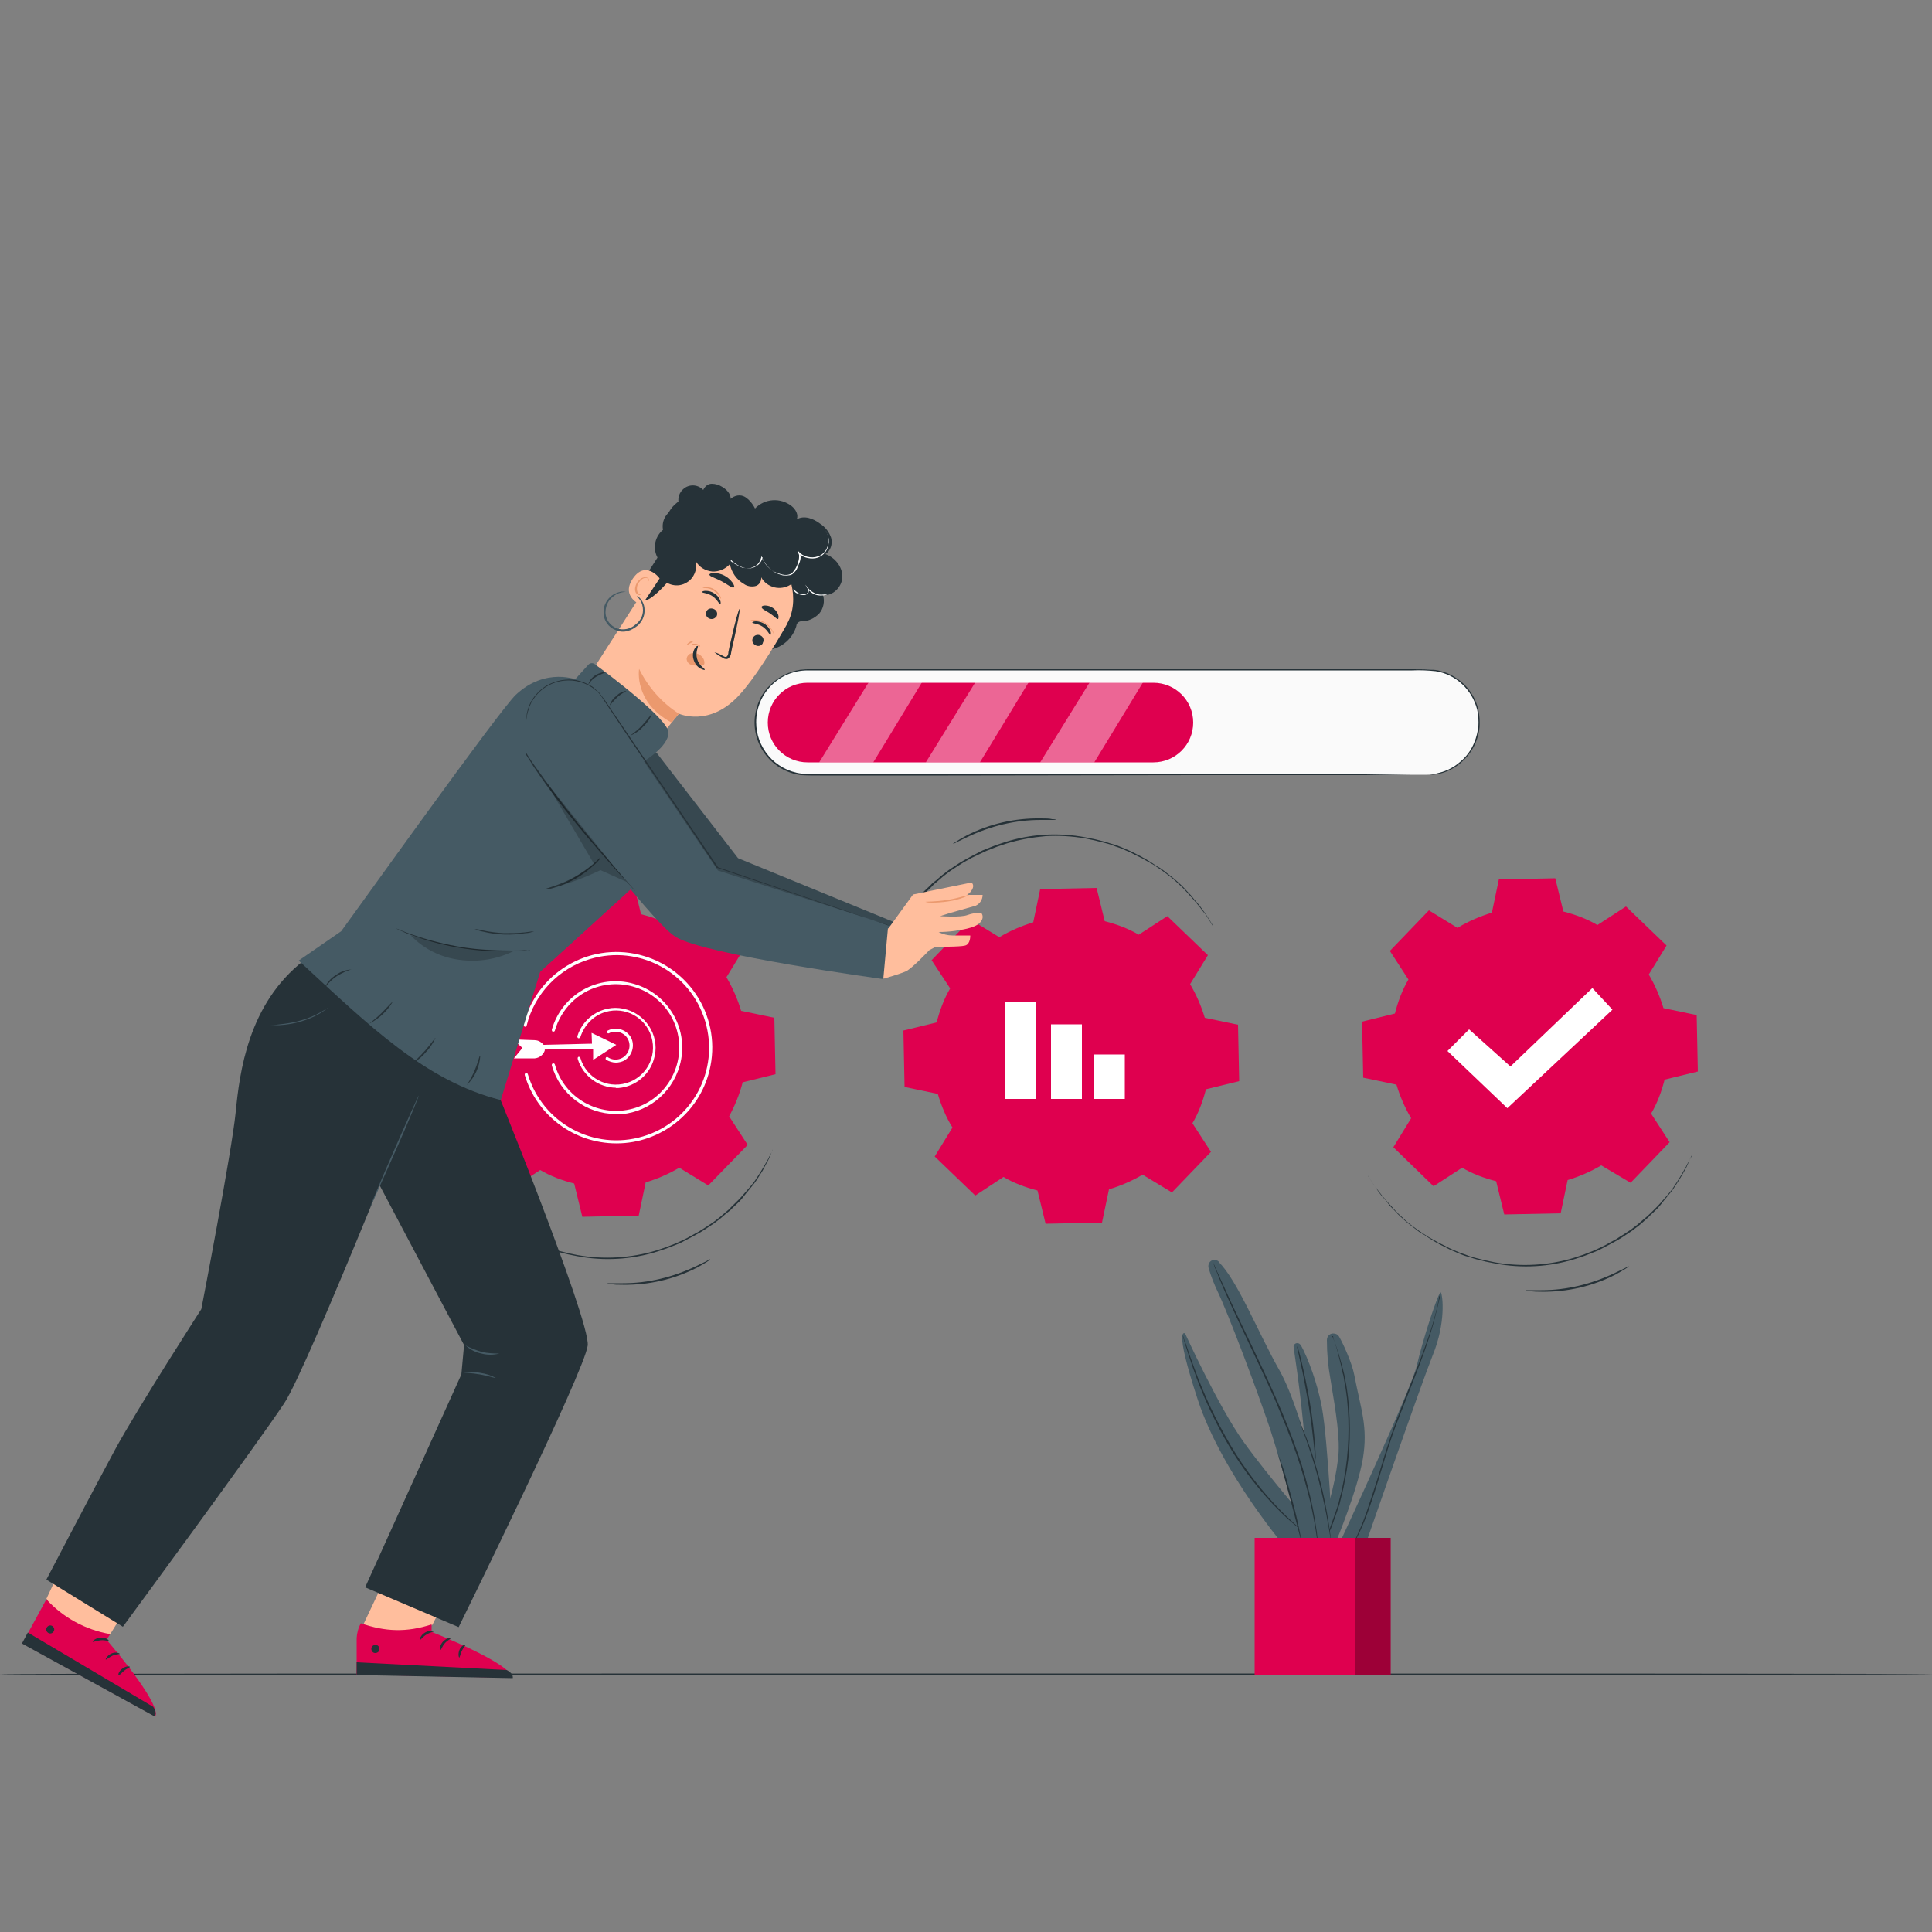 <?xml version="1.0" encoding="UTF-8"?>
<svg id="Layer_1" data-name="Layer 1" xmlns="http://www.w3.org/2000/svg" version="1.1" viewBox="0 0 500 500">
  <rect x="0" y="0" width="500" height="500" fill="#808080" stroke="none"/>
  <defs>
    <style>
      .cls-1 {
        fill: #455a64;
      }

      .cls-1, .cls-2, .cls-3, .cls-4, .cls-5, .cls-6, .cls-7, .cls-8 {
        stroke-width: 0px;
      }

      .cls-2 {
        fill: #263238;
      }

      .cls-3 {
        fill: #ffbe9d;
      }

      .cls-4 {
        fill: #fafafa;
      }

      .cls-5 {
        fill: #000;
      }

      .cls-6 {
        fill: #df004f;
      }

      .cls-9 {
        opacity: .2;
      }

      .cls-10 {
        opacity: .3;
      }

      .cls-11 {
        opacity: .4;
      }

      .cls-7 {
        fill: #fff;
      }

      .cls-8 {
        fill: #eb996e;
      }
    </style>
  </defs>
  <g id="freepik--Gears--inject-2">
    <path class="cls-6" d="M258.7,242.5c2.7-1.6,5.7-2.9,8.7-3.8l1.8-8.6,14.6-.3,2.1,8.6c3.1.8,6.1,1.9,8.8,3.5l7.4-4.8,10.5,10.1-4.6,7.5c1.6,2.7,2.9,5.7,3.8,8.7l8.6,1.8.3,14.6-8.6,2.1c-.8,3.1-1.9,6.1-3.5,8.8l4.8,7.4-10.1,10.5-7.6-4.6c-2.7,1.6-5.7,2.9-8.7,3.8l-1.8,8.6-14.6.3-2.1-8.6c-3.1-.8-6.1-1.9-8.8-3.5l-7.3,4.8-10.5-10.1,4.6-7.5c-1.7-2.7-2.9-5.7-3.8-8.7l-8.6-1.8-.3-14.6,8.6-2.1c.8-3.1,1.9-6.1,3.5-8.8l-4.8-7.3,10.1-10.5,7.5,4.6Z"/>
    <rect class="cls-7" x="260" y="259.4" width="8" height="25"/>
    <rect class="cls-7" x="272" y="265.1" width="8" height="19.3"/>
    <rect class="cls-7" x="283.1" y="272.9" width="8" height="11.5"/>
    <path class="cls-6" d="M138.7,240.7c2.7-1.6,5.7-2.9,8.7-3.8l1.8-8.6,14.6-.3,2.1,8.6c3.1.8,6.1,1.9,8.8,3.5l7.4-4.8,10.5,10.1-4.6,7.5c1.6,2.7,2.9,5.7,3.8,8.7l8.6,1.8.3,14.6-8.5,2.1c-.8,3.1-2,6-3.5,8.8l4.8,7.4-10.2,10.5-7.5-4.6c-2.7,1.6-5.7,2.9-8.7,3.8l-1.8,8.6-14.6.3-2.1-8.6c-3.1-.8-6.1-1.9-8.8-3.5l-7.3,4.8-10.5-10.1,4.6-7.5c-1.6-2.7-2.9-5.7-3.8-8.7l-8.6-1.8-.3-14.6,8.6-2.1c.7-3.1,1.9-6.1,3.4-8.8l-4.8-7.4,10.1-10.5,7.5,4.6h0Z"/>
    <path class="cls-7" d="M159.5,295.9c-10.9,0-20.6-7.2-23.7-17.7,0-.2,0-.4.3-.5.2,0,.4,0,.5.3,3.8,12.7,17.1,19.9,29.8,16.1,12.7-3.8,19.9-17.1,16.1-29.8-3.8-12.7-17.1-19.9-29.8-16.1-8.1,2.4-14.4,9-16.4,17.2,0,.2-.3.4-.5.3s-.4-.3-.3-.5c3.3-13.3,16.7-21.4,30-18.1,13.3,3.3,21.4,16.7,18.1,30-2.7,11-12.7,18.8-24,18.8h0Z"/>
    <path class="cls-7" d="M159.4,288.3c-7.7,0-14.5-5.1-16.6-12.6,0-.2,0-.4.3-.5,0,0,0,0,0,0,.2,0,.4,0,.5.3,2.4,8.7,11.5,13.8,20.2,11.4s13.8-11.5,11.4-20.2-11.5-13.8-20.2-11.4c-5.5,1.5-9.8,5.9-11.4,11.4,0,.2-.3.3-.5.3-.2,0-.3-.3-.3-.5,2.6-9.2,12.1-14.5,21.2-11.9,9.2,2.6,14.5,12.1,11.9,21.2-2.1,7.4-8.8,12.6-16.5,12.6Z"/>
    <path class="cls-7" d="M159.4,275c-.9,0-1.7-.3-2.5-.7-.2-.1-.2-.4-.1-.6.1-.2.4-.2.5-.1,1.6,1.1,3.9.7,5-1,1.1-1.6.7-3.9-1-5-.6-.4-1.3-.6-2-.6-.6,0-1.2.1-1.7.4-.2.1-.4,0-.5-.2,0,0,0,0,0,0-.1-.2,0-.4.2-.5,0,0,0,0,0,0,2.1-1.1,4.8-.3,6,1.8,1.1,2.1.3,4.8-1.8,6-.6.3-1.4.5-2.1.5h0Z"/>
    <polygon class="cls-7" points="159.5 270.4 153.1 267.3 153.2 270.1 136.2 270.5 136.4 271.7 153.5 271.4 153.5 274.3 159.5 270.4"/>
    <path class="cls-7" d="M140.9,270.9v-.2c-.6-.9-1.5-1.5-2.5-1.5l-5.6-.2,2.4,2.2-2.2,2.7h5.4c1.2-.1,2.3-1,2.6-2.1h0l-.2-.9Z"/>
    <path class="cls-7" d="M159.5,281.5c-4.6,0-8.7-3.1-10-7.5,0-.2,0-.4.2-.5,0,0,0,0,0,0,.2,0,.4,0,.5.3,1.5,5.1,6.8,8,11.9,6.5,5.1-1.5,8-6.8,6.5-11.9-1.5-5.1-6.8-8-11.9-6.5-3.1.9-5.5,3.4-6.5,6.5,0,.2-.3.3-.5.3-.2,0-.3-.3-.3-.5,0,0,0,0,0,0,1.7-5.5,7.5-8.6,12.9-6.9,5.5,1.7,8.6,7.5,6.9,12.9-1.3,4.4-5.4,7.4-9.9,7.4h0Z"/>
    <path class="cls-6" d="M377.4,240c2.7-1.6,5.7-2.9,8.7-3.8l1.8-8.6,14.6-.3,2.1,8.6c3.1.8,6.1,1.9,8.8,3.5l7.4-4.8,10.5,10.1-4.6,7.5c1.6,2.7,2.9,5.7,3.8,8.7l8.6,1.8.3,14.6-8.6,2.1c-.8,3.1-1.9,6.1-3.5,8.8l4.8,7.4-10.1,10.5-7.6-4.5c-2.7,1.6-5.7,2.9-8.7,3.8l-1.8,8.6-14.6.3-2.1-8.6c-3.1-.8-6.1-1.9-8.8-3.5l-7.4,4.8-10.4-10.1,4.6-7.5c-1.6-2.7-2.9-5.7-3.8-8.7l-8.6-1.8-.3-14.5,8.5-2.1c.8-3.1,1.9-6.1,3.5-8.8l-4.8-7.4,10.1-10.5,7.5,4.6h0Z"/>
    <polygon class="cls-7" points="374.6 272 380.2 266.4 390.9 276 412.1 255.7 417.3 261.3 390.1 286.8 374.6 272"/>
    <path class="cls-2" d="M230.3,244.6c0,0,0-.2,0-.3l.3-.7c.1-.3.3-.7.5-1.2.2-.5.5-1.1.8-1.6l1-1.9c.4-.7.9-1.4,1.4-2.2s1.1-1.6,1.8-2.4c.7-.9,1.4-1.7,2.1-2.6.7-.9,1.7-1.7,2.6-2.6.4-.5,1-.9,1.5-1.3s1-.9,1.5-1.3l1.7-1.3c.3-.2.6-.4.9-.6l.9-.6c.6-.4,1.2-.8,1.9-1.2l2-1.1c.7-.4,1.4-.7,2.1-1.1s1.4-.7,2.2-1l2.3-.9,2.4-.8c6.7-2.1,13.8-2.5,20.7-1.2l2.5.5,2.4.6c.8.2,1.5.5,2.3.7s1.5.5,2.2.8l2.1.9c.7.3,1.4.7,2,1l1,.5c.3.2.6.4.9.5l1.8,1.1c.6.4,1.1.8,1.7,1.1s1.1.7,1.6,1.1c1,.8,2,1.5,2.9,2.3s1.7,1.5,2.4,2.3,1.5,1.5,2,2.2,1.2,1.4,1.7,2l1.3,1.8c.3.5.7.9,1,1.5l.7,1.1c.2.3.3.5.4.7,0,0,0,.2.1.2,0,0-.1-.1-.2-.2l-.4-.7-.7-1.1c-.3-.5-.6-1-1-1.4l-1.3-1.7c-.5-.6-1.1-1.3-1.7-2s-1.3-1.4-2-2.2-1.6-1.5-2.4-2.3-1.9-1.5-2.9-2.3c-.5-.4-1-.7-1.6-1.1s-1.1-.8-1.7-1.1-1.2-.7-1.8-1c-.3-.2-.6-.4-.9-.5l-1-.5c-.7-.3-1.3-.7-2-1l-2.1-.9c-.7-.3-1.5-.5-2.2-.8s-1.5-.5-2.3-.7l-2.4-.6-2.4-.5c-3.4-.6-6.9-.8-10.3-.6-3.4.3-6.8.9-10.1,1.9l-2.4.8-2.3.9c-.8.3-1.5.7-2.2,1s-1.4.7-2.1,1l-2,1.1c-.6.4-1.3.8-1.9,1.2l-.9.6c-.3.2-.6.4-.9.6l-1.7,1.3c-.5.4-1,.9-1.5,1.3s-1,.8-1.4,1.3c-.9.9-1.8,1.7-2.6,2.6s-1.5,1.7-2.2,2.5-1.3,1.6-1.8,2.4-1,1.5-1.4,2.1l-1.1,1.9c-.3.5-.6,1-.8,1.5l-.6,1.1c-.1.3-.3.5-.3.7,0,0,0,.1-.2.2Z"/>
    <path class="cls-2" d="M246.7,218.3c.3-.2.6-.4.9-.6.6-.4,1.5-.9,2.6-1.5,5.9-3,12.4-4.5,19.1-4.4,1.3,0,2.3,0,3,.2.4,0,.7,0,1.1.2-.4,0-.7,0-1.1,0-.7,0-1.7,0-3,0-6.6,0-13,1.6-18.9,4.4-1.1.5-2,1-2.7,1.3-.3.2-.6.3-1,.5Z"/>
    <path class="cls-2" d="M437.6,299.1c0,0,0,.2,0,.3,0,.2-.2.4-.3.7l-.5,1.2c-.2.5-.5,1.1-.8,1.6-.3.6-.7,1.2-1.1,1.9s-.9,1.4-1.4,2.2-1.1,1.6-1.8,2.4-1.4,1.7-2.1,2.6-1.7,1.7-2.6,2.6c-.4.5-1,.9-1.4,1.3s-1,.9-1.5,1.3-1.1.8-1.7,1.3c-.3.2-.6.4-.9.6l-.9.6c-.6.4-1.2.8-1.9,1.2l-2,1.1c-.7.4-1.4.7-2.1,1.1s-1.4.7-2.2,1l-2.3.9-2.4.8c-6.7,2.1-13.8,2.5-20.7,1.2l-2.5-.5-2.4-.6c-.8-.2-1.5-.5-2.3-.7s-1.5-.5-2.2-.8l-2.1-.9c-.7-.3-1.3-.7-2-1l-1-.5c-.3-.2-.6-.4-.9-.5l-1.8-1.1c-.6-.4-1.1-.8-1.7-1.1s-1.1-.7-1.6-1.1c-1-.8-2-1.5-2.9-2.3s-1.7-1.5-2.4-2.3-1.5-1.4-2-2.2-1.2-1.4-1.7-2-.9-1.2-1.3-1.8c-.3-.5-.7-.9-1-1.5-.3-.4-.5-.8-.7-1.1s-.3-.5-.4-.7v-.2c-.1,0,0,0,0,.2s.2.4.4.7l.7,1.1c.3.5.6,1,1,1.4l1.3,1.7c.5.6,1.1,1.3,1.7,2s1.3,1.4,2,2.2,1.6,1.5,2.4,2.3,1.9,1.5,2.9,2.3c.5.4,1,.7,1.6,1.1s1.1.7,1.7,1.1l1.8,1c.3.2.6.4.9.5l1,.5c.7.3,1.3.7,2,1l2.1.9c.7.3,1.5.5,2.2.8s1.5.5,2.3.7l2.4.6,2.4.5c6.8,1.2,13.9.8,20.5-1.2l2.4-.8,2.3-.9c.8-.3,1.5-.7,2.2-1s1.4-.7,2.1-1.1l2-1.1c.6-.4,1.2-.8,1.9-1.2l.9-.6c.3-.2.6-.4.9-.6l1.7-1.3c.5-.4,1-.9,1.5-1.3s1-.8,1.5-1.3c.9-.9,1.8-1.7,2.6-2.6s1.5-1.7,2.2-2.5,1.3-1.6,1.8-2.4,1-1.5,1.4-2.2.8-1.3,1.1-1.9c.3-.5.6-1,.8-1.5l.6-1.1.4-.7v-.2Z"/>
    <path class="cls-2" d="M421.5,327.8c-.3.2-.6.4-.9.6-.8.5-1.7,1-2.6,1.5-5.9,3-12.4,4.5-19.1,4.4-1,0-2,0-3-.2-.4,0-.7,0-1.1-.2.4,0,.7,0,1.1,0,.7,0,1.7,0,3,0,6.6,0,13-1.6,18.9-4.4,1.1-.5,2-1,2.7-1.3.3-.2.6-.3,1-.5Z"/>
    <path class="cls-2" d="M200,297.3c0,0,0,.2,0,.2,0,.2-.2.4-.3.7l-.5,1.2c-.2.5-.5,1.1-.8,1.6l-1,1.9c-.4.7-.9,1.4-1.4,2.2s-1.1,1.6-1.8,2.4-1.4,1.7-2.1,2.6-1.7,1.7-2.6,2.6c-.4.5-1,.9-1.5,1.3s-1,.9-1.5,1.3l-1.7,1.3c-.3.2-.6.4-.9.6l-.9.6c-.6.4-1.2.8-1.9,1.2l-2,1.1c-.7.4-1.4.7-2.1,1.1s-1.4.7-2.2,1l-2.3.9-2.4.8c-6.7,2.1-13.8,2.5-20.7,1.2l-2.5-.5-2.4-.6c-.8-.2-1.5-.5-2.3-.7s-1.5-.5-2.2-.8l-2.1-.9c-.7-.3-1.4-.7-2-1l-1-.5c-.3-.2-.6-.4-.9-.5l-1.8-1.1c-.6-.4-1.1-.8-1.7-1.1s-1.1-.7-1.6-1.1c-1-.8-2-1.5-2.9-2.3s-1.7-1.5-2.4-2.3-1.5-1.4-2-2.2-1.2-1.4-1.7-2l-1.3-1.8c-.3-.5-.7-1-1-1.5l-.7-1.1-.4-.7c0,0,0-.2-.1-.2,0,0,.1.1.2.2l.4.7.7,1.1c.3.5.6,1,1,1.4l1.3,1.7c.5.6,1.1,1.3,1.7,2s1.3,1.4,2,2.2,1.6,1.5,2.4,2.3,1.9,1.5,2.9,2.3c.5.4,1,.7,1.6,1.1s1.1.8,1.7,1.1l1.8,1c.3.2.6.4.9.5l1,.5c.7.3,1.3.7,2,1l2.1.9c.7.3,1.5.5,2.2.8s1.5.5,2.3.7l2.4.6,2.4.5c6.8,1.2,13.9.8,20.5-1.2l2.4-.8,2.3-.9c.8-.3,1.5-.7,2.2-1s1.4-.7,2.1-1.1l2-1.1c.6-.4,1.3-.8,1.9-1.2l.9-.6c.3-.2.6-.4.9-.6l1.7-1.3c.5-.4,1-.9,1.5-1.3s1-.8,1.4-1.3c.9-.9,1.8-1.7,2.6-2.6s1.5-1.7,2.2-2.5,1.3-1.6,1.8-2.4,1-1.5,1.4-2.2.8-1.3,1.1-1.9c.3-.5.6-1,.8-1.5l.6-1.1.3-.7c0-.2,0-.2,0-.2Z"/>
    <path class="cls-2" d="M183.8,326c-.3.2-.6.4-.9.6-.6.4-1.5.9-2.6,1.5-5.9,3-12.4,4.5-19.1,4.4-1.3,0-2.3,0-3-.2-.4,0-.7,0-1.1-.2.4,0,.7,0,1.1,0,.7,0,1.7,0,3,0,6.6,0,13-1.6,18.9-4.4,1.1-.5,2-1,2.7-1.3.3-.2.6-.4,1-.5Z"/>
  </g>
  <g id="freepik--Process--inject-2">
    <path class="cls-4" d="M369.2,200.5h-160.2c-7.5,0-13.6-6.1-13.6-13.6h0c0-7.5,6.1-13.6,13.6-13.6h160.2c7.5,0,13.6,6.1,13.6,13.6h0c0,7.5-6.1,13.6-13.6,13.6Z"/>
    <path class="cls-2" d="M369.2,200.5h1c1-.2,2-.4,3-.7,1.6-.5,3.1-1.3,4.4-2.4,1.8-1.4,3.2-3.3,4-5.4.5-1.2.8-2.6,1-3.9.1-1.5,0-3-.3-4.4-1.3-5.2-5.5-9.2-10.8-10-2-.2-4-.3-6-.2h-156.5c-7.4,0-13.3,6-13.3,13.4,0,3.2,1.1,6.2,3.2,8.7,2.1,2.5,5.2,4.2,8.5,4.6,1.6.2,3.3,0,4.9.1h97.6s43.5.1,43.5.1h15.9-4.1l-11.8.2h-43.5c0,0-64.5.1-64.5.1h-33.2c-1.6,0-3.3,0-4.9-.1-7.5-1-12.9-7.8-11.9-15.4.4-3.1,1.8-6,4.1-8.1,2.6-2.5,6-3.9,9.6-3.9h143.4c0,0,13.1,0,13.1,0,2,0,4,0,6,.2,1.9.3,3.7,1,5.3,2.1,2.9,1.9,4.9,4.8,5.7,8.2.3,1.5.4,3,.3,4.5-.1,1.4-.5,2.7-1,4-1.6,3.7-4.7,6.6-8.5,7.8-1,.3-2,.5-3,.5h-1.1Z"/>
    <path class="cls-6" d="M298.5,197.3h-89.5c-5.7,0-10.3-4.6-10.3-10.3h0c0-5.7,4.6-10.3,10.3-10.3h89.5c5.7,0,10.3,4.6,10.3,10.3h0c0,5.7-4.6,10.3-10.3,10.3Z"/>
    <g class="cls-11">
      <polygon class="cls-7" points="212 197.3 224.8 176.6 238.6 176.6 226 197.3 212 197.3"/>
    </g>
    <g class="cls-11">
      <polygon class="cls-7" points="239.6 197.3 252.4 176.6 266.2 176.6 253.6 197.3 239.6 197.3"/>
    </g>
    <g class="cls-11">
      <polygon class="cls-7" points="269.2 197.3 282 176.6 295.8 176.6 283.2 197.3 269.2 197.3"/>
    </g>
  </g>
  <g id="freepik--Floor--inject-2">
    <path class="cls-2" d="M500,433.3c0,.1-111.9.2-250,.2S0,433.5,0,433.3s111.9-.2,250-.2,250,0,250,.2Z"/>
  </g>
  <g id="freepik--Character--inject-2">
    <path class="cls-3" d="M12,413.8l7.8-16.7,18.2,10.4-9.4,15.3s-7.3,1.3-10.6-.7-5.9-8.3-5.9-8.3Z"/>
    <path class="cls-6" d="M27.6,424.4l.9-1.5c-6.4-1.1-12.2-4.3-16.5-9l-6.2,11.4,34.4,18.9c1.6-3.4-12.6-19.8-12.6-19.8Z"/>
    <path class="cls-2" d="M5.7,425.3l1.5-2.8,32.4,19.2s1.2,1.5.4,2.5l-34.4-18.9Z"/>
    <path class="cls-2" d="M28.2,424.6c-.1.2-1-.2-2.1-.1s-1.9.5-2.1.4.7-1,2-1.1,2.3.7,2.1.8Z"/>
    <path class="cls-2" d="M31,428c0,.2-.9,0-1.9.5s-1.5,1-1.7,1,.3-1.1,1.5-1.6,2.2,0,2.1.2Z"/>
    <path class="cls-2" d="M30.7,433.5c-.2,0,0-1,1-1.7s1.9-.6,1.9-.4-.8.4-1.5,1-1.2,1.2-1.4,1.2Z"/>
    <path class="cls-2" d="M13.9,422.2c-.3.5-.9.7-1.4.4-.5-.3-.7-.9-.4-1.4.3-.5.9-.7,1.4-.4.5.3.7.9.4,1.4,0,0,0,0,0,0Z"/>
    <path class="cls-3" d="M93.9,420.7l9-19,18.4.3-9.4,18.5s-6.1,4.7-10,4.4-8-4.2-8-4.2Z"/>
    <path class="cls-6" d="M111.7,422.3v-1.9c-6.5,2.1-12,1.9-18.3-.3h0c-.7,1.2-1,2.5-1.1,3.8v9.5c-.1,0,40.2.8,40.2.8-.2-3.8-20.9-11.9-20.9-11.9Z"/>
    <path class="cls-2" d="M92.3,433.5v-3.3s38.8,2,38.8,2c0,0,1.8.8,1.6,2.1l-40.3-.8Z"/>
    <path class="cls-2" d="M112.4,422.1c0,.2-1,.3-2,.9s-1.5,1.4-1.7,1.4.1-1.2,1.3-1.9,2.4-.5,2.3-.3Z"/>
    <path class="cls-2" d="M116.6,424c0,.2-.8.5-1.5,1.3s-.9,1.7-1.1,1.7-.3-1.1.6-2.1,2-1.1,2-.9Z"/>
    <path class="cls-2" d="M118.9,429c-.2,0-.4-1,0-2s1.4-1.5,1.5-1.3-.5.7-.9,1.6-.5,1.7-.7,1.7Z"/>
    <path class="cls-2" d="M98.2,426.8c0,.6-.5,1-1.1,1-.6,0-1-.5-1-1.1,0-.6.5-1,1.1-1,0,0,0,0,0,0,.6,0,1,.5,1,1.1Z"/>
    <path class="cls-2" d="M199.4,168.1c3.2-.6,5.8-3,6.7-6.1,0-.6.5-1.1,1.1-1.2,0,0,.2,0,.3,0,1.7,0,3.3-.8,4.5-2,1.1-1.3,1.5-3.1,1-4.8,2.6.3,5-2.2,5-4.8s-2-5-4.4-5.8c1.4-.9,1.9-2.6,1.5-4.2-.5-1.5-1.5-2.8-2.9-3.7-1.7-1.3-4.1-2.2-6-1.1.5-1.2-.3-2.6-1.3-3.4-2.9-2.3-7-2-9.5.6-.6-1.2-1.5-2.3-2.6-3-1.2-.7-2.7-.4-3.7.5,0-1.3-1-2.4-2.2-3.1-.8-.5-1.7-.8-2.7-.8-1,0-1.8.7-2.2,1.6-1.4-1.5-3.8-1.6-5.3-.1-1.3,1.2-1.5,3.2-.6,4.7-2.6.1-4.7,2.3-4.6,5,0,.8.3,1.5.6,2.2-.7-.3-1.6.5-1.6,1.3,0,.8.5,1.5,1.2,2-1.5,2.3-3,4.7-4.5,7-1.1,1.5-1.9,3.1-2.4,4.8-.5,1.7-.2,3.6.8,5.1"/>
    <path class="cls-3" d="M203.7,161.4c3.4-5.9,1.1-15.5-4.9-18.6l-20.4-8.5-1.9,3.1-25.3,39.4,14,20.8,10.5-12.9s7.9,3.6,15.6-4.8c3.8-4.1,8.7-11.9,12.4-18.4Z"/>
    <path class="cls-2" d="M197.4,166.5c-.4.7-1.3.9-2,.4-.7-.4-.9-1.2-.5-1.9,0,0,0,0,0,0,.4-.7,1.3-.9,2-.5.7.4.9,1.2.5,1.9,0,0,0,0,0,0Z"/>
    <path class="cls-2" d="M199.4,164.3c-.3,0-.7-1.2-2-2.1s-2.7-.8-2.7-1.1c0-.1.3-.3.9-.3.8,0,1.6.2,2.3.7.7.4,1.2,1.1,1.5,1.8.2.6.1.9,0,1Z"/>
    <path class="cls-2" d="M185.4,159.5c-.4.7-1.3.9-2,.5-.7-.4-.9-1.2-.5-1.9,0,0,0,0,0,0,.4-.7,1.3-.8,2-.4.7.4.9,1.2.5,1.9,0,0,0,0,0,0Z"/>
    <path class="cls-2" d="M186.4,156.4c-.3,0-.7-1.2-2-2.1s-2.7-.8-2.7-1.1c0-.1.3-.3.9-.3.8,0,1.6.2,2.3.7.7.4,1.2,1.1,1.5,1.8.2.6.1.9,0,1Z"/>
    <path class="cls-2" d="M184.9,168.8c.8.2,1.6.6,2.3,1,.3.2.7.3.9.1.3-.3.4-.7.4-1.1.2-1,.4-2.1.7-3.2,1-4.5,2-8.1,2.2-8s-.5,3.7-1.5,8.2c-.3,1.1-.5,2.2-.7,3.2,0,.5-.3,1-.7,1.4-.3.2-.6.2-.9.1-.2,0-.4-.2-.6-.3-.8-.4-1.5-.9-2.1-1.4Z"/>
    <path class="cls-8" d="M175.7,184.7c-4.4-2.8-8-6.9-10.3-11.6,0,0-1.5,8.6,8.4,13.9l1.8-2.2Z"/>
    <path class="cls-8" d="M182.3,171.5c0-1-.7-1.8-1.5-2.2-.6-.3-1.3-.4-2-.2-.6.2-1.1.8-1.1,1.5.1.8.7,1.4,1.4,1.5.8.2,1.5.2,2.3.1.2,0,.4,0,.6-.1.2,0,.3-.3.3-.5"/>
    <path class="cls-2" d="M180.6,167.2c.2.1-.7,1.5-.2,3.3s2.1,2.6,2,2.8-.5,0-1.2-.3c-.8-.5-1.4-1.3-1.7-2.3-.3-.9-.2-1.9.2-2.7.3-.6.7-.9.8-.8Z"/>
    <path class="cls-2" d="M189.9,152c-.4.3-1.5-.7-3.2-1.6s-3.1-1.2-3.1-1.7c0-.2.4-.4,1.2-.4,1.9,0,3.6.9,4.8,2.5.4.6.5,1.1.4,1.2Z"/>
    <path class="cls-2" d="M201.4,160.2c-.4.1-1.1-.8-2.2-1.5s-2.1-1.1-2.1-1.6c0-.2.3-.4.9-.4,1.5,0,2.9,1,3.4,2.4.2.6,0,1,0,1.1Z"/>
    <path class="cls-2" d="M207,148c-.7,2.9-3.7,4.7-6.6,4-1.5-.4-2.7-1.3-3.4-2.6.1,1.1-.6,2.1-1.6,2.3-1,.2-2.1,0-2.9-.6-1.9-1.1-3.2-3-3.6-5.1-1.2,1.3-2.9,2-4.6,1.9-1.8-.2-3.3-1.1-4.2-2.6.4,2.1-.5,4.3-2.3,5.4-2.3,1.5-5.5.8-6.9-1.6-.8-1.3-1-3-.5-4.4-1.7-2.6-1-6.1,1.6-7.9.4-.3.9-.5,1.3-.6-.7-1-.8-2.3-.3-3.4.5-1.1,1.3-2,2.2-2.7,2.2-1.9,5.1-2.7,8-2.4,2.9.4,5.5,2.6,6.1,5.4,0,.3.1.6.4.9.4.3.9.3,1.3.1,1.9-.5,4-1,5.8-.3,2.3.8,3.8,3.2,3.5,5.6,2.4-1.2,5.6-.8,7.3,1.2s1.4,5.6-.9,6.9"/>
    <path class="cls-2" d="M173.7,149.5c-1.4,1.8-3,3.5-4.8,4.9-.8.6-1.7,1.2-2.7.8-.8-.4-1.3-1.3-1.1-2.2.2-.9.5-1.7,1.1-2.4,1.8-2.5,3.8-5,6-7.3"/>
    <path class="cls-3" d="M170.7,149.7c0-.1-3.6-4.8-6.9,0s2.2,7,2.3,6.9,4.6-6.9,4.6-6.9Z"/>
    <path class="cls-8" d="M165.9,153.7h-.3c-.3,0-.5-.2-.6-.4-.3-.8-.2-1.8.3-2.5.3-.4.6-.8,1-1,.3-.2.7-.3,1.1-.2.2,0,.4.3.3.6,0,.2-.1.2-.1.3s.2,0,.3-.2c0-.1,0-.3,0-.4,0-.2-.2-.3-.4-.4-.4-.2-1-.1-1.4.1-.5.3-.9.7-1.2,1.1-.6,1-.8,2.2-.2,2.9.2.2.5.4.8.4.2,0,.3-.1.3-.2Z"/>
    <path class="cls-7" d="M189.2,144.9s0,0,.1.1.2.2.4.4c.5.4,1.1.8,1.7,1.1.4.2.9.4,1.4.5,1.2.3,2.5,0,3.5-.9.6-.5.9-1.2,1.1-1.9h-.2c.6,1.5,1.7,2.8,3,3.7.7.5,1.6.8,2.4,1,.5,0,.9.1,1.4,0,.5,0,1-.2,1.3-.5.4-.4.8-.8,1-1.3.2-.5.4-1,.6-1.5.2-.5.3-1,.3-1.5,0-.5-.2-1.1-.5-1.4l-.2.2c.6.8,1.5,1.3,2.5,1.5.9.2,1.8.2,2.7-.1.8-.3,1.4-.8,1.9-1.4.4-.6.7-1.2.8-1.9.2-1,.1-2-.3-2.9-.1-.3-.3-.6-.5-.9,0,0,.2.3.5.9.3.9.4,1.9.2,2.8-.1.6-.4,1.3-.8,1.8-.5.6-1.1,1.1-1.9,1.3-.8.3-1.7.3-2.6.1-.9-.2-1.8-.7-2.4-1.4l-.2.2c.3.3.5.8.4,1.2,0,.5-.1,1-.3,1.5-.2,1-.8,1.9-1.5,2.7-.7.5-1.6.6-2.5.4-.8-.2-1.7-.5-2.4-.9-1.3-.8-2.4-2.1-2.9-3.5l-.2-.5v.5c-.2.7-.5,1.3-1,1.8-.5.4-1,.7-1.7.9-.5.1-1.1.1-1.6,0-.5,0-.9-.2-1.3-.4-.6-.3-1.2-.6-1.7-1-.4-.2-.5-.4-.6-.4Z"/>
    <path class="cls-7" d="M205.3,152.5s0,.1.2.4c.2.3.5.6.9.7.5.3,1.1.4,1.7.4.4,0,.7-.2,1-.5.3-.3.3-.8.2-1.2l-.2.2h0c.9,1.1,2.1,1.7,3.5,1.6.4,0,.8,0,1.2-.2.3,0,.4-.2.4-.2-.5.1-1.1.2-1.6.2-1.3,0-2.4-.6-3.3-1.5h0c0,0-.9-1.1-.9-1.1l.7,1.2c.1.3,0,.6-.1.9-.2.2-.5.4-.8.4-.5,0-1.1,0-1.6-.3-.4-.3-.8-.6-1.1-.9Z"/>
    <path class="cls-8" d="M194.3,160.6s.4,0,1.1,0c.9,0,1.7.3,2.5.7.7.4,1.4,1.1,1.8,1.8.4.6.5,1,.5.9,0-.4-.2-.7-.4-1-.9-1.6-2.6-2.6-4.5-2.6-.4,0-.8,0-1.1.2Z"/>
    <path class="cls-8" d="M181.7,152.2c.3,0,.6,0,.9,0,.7,0,1.4.2,2,.6.6.4,1.1.8,1.5,1.4.3.4.4.8.5.8,0-.3-.1-.6-.3-.9-.3-.7-.9-1.2-1.5-1.6-.6-.4-1.4-.6-2.1-.5-.3,0-.6,0-.9.2Z"/>
    <path class="cls-8" d="M179.1,166.9s.1,0,.3,0c.2,0,.5,0,.7,0,.6.2,1,.5,1.1.4s-.3-.5-1-.7c-.3,0-.6,0-.9,0-.2.1-.3.3-.3.3Z"/>
    <path class="cls-8" d="M177.7,167c0,0,.4-.2.9-.5s.9-.5.8-.6-.5,0-1,.3-.7.7-.7.8Z"/>
    <path class="cls-1" d="M161.9,153.1c-.4,0-.8,0-1.1,0-1,.2-2,.6-2.8,1.3-1.2,1.1-1.9,2.6-1.8,4.2,0,2,1.3,3.8,3.2,4.5,1,.4,2,.5,3,.2.9-.2,1.7-.7,2.5-1.3,1.2-1,2-2.5,1.9-4.2,0-1.1-.4-2.1-1.1-2.9-.5-.6-.9-.7-.9-.7s.3.3.7.9c.6.8.9,1.8.9,2.8,0,1.5-.7,2.8-1.9,3.7-1.3,1.2-3.2,1.6-4.9,1-1.7-.7-2.8-2.2-2.9-4,0-1.5.5-2.9,1.6-3.9.7-.7,1.6-1.2,2.6-1.4.7-.1,1.1-.2,1.1-.2Z"/>
    <path class="cls-2" d="M78.6,248.6c-14.4,11.2-16.6,29-17.6,39.2s-8.9,51-8.9,51c0,0-16.5,25.6-22.4,36.5s-17.7,33.5-17.7,33.5l19.8,12.2s35.5-48.3,41.8-57.9,38.1-89.9,38.1-89.9l-33-24.6Z"/>
    <path class="cls-2" d="M125.6,275.1c1,1.9,27.2,66.6,26.5,73.1s-33.4,72.9-33.4,72.9l-24.2-10.3,24.9-55.1.7-7.6-23.2-43.9,7.5-32.3,21.1,3.2Z"/>
    <path class="cls-1" d="M108.4,283.5c.1,0-2.6,6.6-6.1,14.5s-6.4,14.4-6.5,14.4,2.6-6.5,6.1-14.5,6.4-14.4,6.5-14.4Z"/>
    <path class="cls-1" d="M129.2,350.3c-1.5.4-3.1.4-4.6,0-1.5-.3-2.9-1-4.1-2.1,1.3.7,2.7,1.2,4.2,1.7,1.5.3,3,.4,4.5.4Z"/>
    <path class="cls-1" d="M128.2,356.6c0,.1-1.8-.5-4-.9s-4.1-.4-4.1-.5c1.4-.2,2.8-.2,4.2.1,1.4.2,2.7.6,4,1.3Z"/>
    <path class="cls-1" d="M85,260.7s-.2.2-.5.4-.8.6-1.4,1c-3.2,1.9-6.9,3-10.7,3.2-.6,0-1.1,0-1.7,0-.4,0-.6,0-.6,0s.9,0,2.3-.2c1.8-.2,3.7-.5,5.4-1,1.8-.5,3.5-1.2,5.1-2.1.7-.4,1.3-.8,2-1.1Z"/>
    <polygon class="cls-1" points="169.9 194.8 191 222.1 235.4 240.3 230.7 249.8 174 230.4 155.4 192.3 169.9 194.8"/>
    <g class="cls-9">
      <polygon class="cls-5" points="169.9 194.8 191 222.1 235.4 240.3 230.7 249.8 174 230.4 155.4 192.3 169.9 194.8"/>
    </g>
    <path class="cls-1" d="M149.3,178.6c-.9-.9-1-2.4,0-3.3l2.9-3.2c.4-.5,1.1-.6,1.6-.3,4,2.9,19.3,14.5,19.2,17.8,0,3.7-6.5,7.5-6.5,7.5l-17.2-18.5Z"/>
    <path class="cls-1" d="M139.2,198.8s28.3,39.1,35.7,43.7,53.8,10.9,53.8,10.9l1.8-13.8-44.7-14.3s-29.2-43-29.9-44.3-6.5-5.9-12.9-5.1-9.6,10.8-7.4,15.8c.8,1.9,3.6,7,3.6,7Z"/>
    <path class="cls-1" d="M149.5,176s-8.2-3.5-16,3.8c-4.2,3.9-42.5,57.6-45.2,61.2l-11,7.6c18.4,17,32.7,31.1,52.3,36.1l10.2-33.2,31.4-28.6-21.8-46.8Z"/>
    <path class="cls-2" d="M136.1,194.8c.1.1.2.2.3.4.2.3.4.7.7,1.1.6,1,1.6,2.3,2.8,4,2.4,3.4,5.8,7.9,9.7,12.8s7.7,9.2,10.3,12.3c1.3,1.5,2.4,2.8,3.2,3.7l.9,1c.2.2.3.4.3.4-.1,0-.2-.2-.3-.3l-.9-1-3.3-3.6c-2.7-3.1-6.5-7.3-10.5-12.2s-7.4-9.4-9.7-12.8c-1.2-1.7-2.1-3.1-2.7-4.1-.3-.5-.5-.8-.7-1.1,0-.1-.1-.2-.2-.4Z"/>
    <path class="cls-2" d="M230.5,239.6h-.2c0,0-.7-.3-.7-.3l-2.5-.8-9.4-3.1-32.1-10.8h-.1c-2.9-4.3-6-8.9-9.2-13.7l-13.9-20.5-6-9c-.4-.7-.9-1.4-1.4-2-.3-.3-.6-.6-.9-.8-.3-.2-.6-.5-.9-.7-5-3.3-11.9-2-15.2,3.1-.1.2-.2.4-.4.6-.3.6-.6,1.3-.8,2-.2.5-.3,1-.4,1.5-.1.7-.2,1.1-.2,1.3,0-.4,0-.9.1-1.3,0-.5.2-1,.3-1.5.2-.7.5-1.4.8-2,1-1.7,2.4-3.2,4.1-4.2,2.3-1.3,5-1.8,7.6-1.4,1.5.3,2.9.9,4.2,1.7.3.2.6.5.9.8.3.3.6.5.9.8.5.7,1,1.3,1.5,2l6.1,9,13.9,20.5,9.2,13.6h-.1c0,0,32,10.9,32,10.9l9.3,3.2,2.5.9.6.2c.1,0,.2,0,.2,0Z"/>
    <path class="cls-2" d="M155.4,222.1c-.1.2-.3.4-.4.5-.3.3-.7.8-1.3,1.3-3,2.8-6.6,4.8-10.5,5.9-.6.2-1.2.3-1.8.4-.2,0-.4,0-.7,0,0,0,.9-.3,2.4-.8,3.8-1.2,7.4-3.2,10.4-5.8,1.2-1,1.8-1.7,1.9-1.7Z"/>
    <path class="cls-2" d="M137.1,245.8c-.5.1-.9.2-1.4.2-.9.1-2.2.2-3.8.2-8.4.2-16.7-1.1-24.6-3.9-1.5-.5-2.7-1-3.5-1.4-.4-.2-.9-.4-1.3-.6.5.1.9.3,1.3.5.8.3,2,.8,3.6,1.3,7.9,2.7,16.2,4,24.5,3.9,1.6,0,2.9,0,3.8-.1.5,0,.9,0,1.4,0Z"/>
    <path class="cls-2" d="M138.2,241c-.7.3-1.5.5-2.2.5-3.6.6-7.4.5-11-.4-.7-.1-1.5-.4-2.2-.7.8.1,1.5.2,2.2.4,1.8.4,3.6.6,5.4.7,1.8,0,3.6,0,5.4-.2.7-.1,1.5-.2,2.3-.3Z"/>
    <g class="cls-9">
      <path class="cls-5" d="M141.1,202.1l12.7,21.6s-7.1,5.1-10.1,5.9c4-1.1,7.9-2.6,11.7-4.4l6.7,3-21-26.1Z"/>
    </g>
    <g class="cls-9">
      <path class="cls-5" d="M133.4,245.9c-4.4,2.3-9.5,3.2-14.5,2.5-4.8-.6-9.2-2.8-12.6-6.3,0,0,10.4,2.8,14.4,3.3s12.7.6,12.7.6Z"/>
    </g>
    <path class="cls-2" d="M91.2,250.8c-1.4.4-2.7,1-4,1.8-1.1.7-2,1.6-2.8,2.6h-.2c.2-.4.4-.5.4-.5s0,.2-.2.5h-.2c.7-1.2,1.6-2.2,2.8-2.9,1.2-.9,2.7-1.4,4.2-1.4Z"/>
    <path class="cls-2" d="M101.6,259.3c-1.4,2.4-3.5,4.3-6,5.6,0-.1,1.5-1.1,3.1-2.7s2.8-3,2.9-2.9Z"/>
    <path class="cls-2" d="M112.7,268.6c-.6,1.3-1.4,2.6-2.4,3.6-.9,1.1-2,2.1-3.3,2.8,0-.1,1.4-1.3,3-3.1s2.6-3.4,2.7-3.3Z"/>
    <path class="cls-2" d="M124.3,273.2c-.2,2.9-1.4,5.6-3.5,7.6,0,0,1.1-1.6,2-3.7s1.3-4,1.4-3.9Z"/>
    <path class="cls-2" d="M152.3,177.1s0-.3.3-.8c.3-.6.8-1.1,1.4-1.5.6-.4,1.2-.6,1.9-.8.5-.1.8-.1.8,0s-1.2.4-2.5,1.2-1.9,2-1.9,1.9Z"/>
    <path class="cls-2" d="M157.8,182.5c.3-1,.9-1.8,1.7-2.4.7-.7,1.6-1.2,2.6-1.3,0,.1-1.2.6-2.3,1.6s-1.9,2.2-2,2.1Z"/>
    <path class="cls-2" d="M168.7,184.8c-.5,1.3-1.3,2.4-2.3,3.3-.9,1-2.1,1.8-3.3,2.3,0-.1,1.5-1,3-2.6s2.5-3.1,2.6-3Z"/>
    <path class="cls-3" d="M229.9,240.3l6.4-8.8,4.8-1,10.3-2.1s1.2.7-.3,2.5l-.8.7h4c0,1.2-.7,2.3-1.8,2.8l-6.7,1.9-2.5.8s5.3.4,7.1-.3c1.1-.4,2.3-.6,3.5-.6,0,0,1.1,1.1-.3,2.6s-5.4,1.9-6.4,2.1c-1.4.2-2.9.3-4.3.3,1.1.6,2.4.9,3.6.9,2.3,0,4.6,0,4.6,0,0,0,.1,2.2-1.3,2.6s-7.6.3-7.6.3l-1.7.9s-4.5,4.8-6.1,5.5-5.8,1.9-5.8,1.9l1.2-13.1Z"/>
    <path class="cls-8" d="M250.8,231.6c-.5.3-1,.5-1.5.7-1.3.5-2.6.8-4,1-1.4.2-2.7.3-4.1.3-.6,0-1.1,0-1.7-.2,0-.1,2.6,0,5.7-.5s5.5-1.4,5.6-1.3Z"/>
  </g>
  <g id="freepik--Plant--inject-2">
    <path class="cls-1" d="M333.3,401.2s-16.9-19.5-23.3-38.9c-6.4-19.5-3.3-17.2-3.3-17.2,0,0,8.6,18.9,15.1,28,6.5,9.1,18.2,22.5,18.2,22.5l-6.7,5.6Z"/>
    <path class="cls-1" d="M336.6,348.1c-.3-.5-.9-.6-1.3-.4-.4.2-.6.6-.5,1,1,6.8,3.3,22.9,3.2,33.3-.1,13.5,0,18.7,0,18.7h7s-1.3-27.9-2.9-36.5c-1.1-6-3.5-12.6-5.5-16.2Z"/>
    <path class="cls-1" d="M340.5,398.5c2.9-6.7,4.9-13.8,5.8-21,.6-5-.5-11.7-2-20.7-.6-3.3-.9-6.6-.9-10,0-.9.7-1.7,1.6-1.7.7,0,1.3.3,1.6.9.9,1.5,3.3,6.7,3.9,9.9,1.7,8.9,3.6,13.3,2.2,21.7-1.5,8.4-6.9,21.3-6.9,21.3l-5.2-.5Z"/>
    <path class="cls-1" d="M346.8,399.1s18.6-39.9,19.9-45.8c1.3-5.9,5.7-19.6,6.2-18.8s1.3,7.9-2.1,16.2c-3.3,8.3-17.6,49.6-17.6,49.6h-6.4"/>
    <path class="cls-2" d="M338.4,397.3c-.2-.1-.4-.2-.5-.4-.3-.3-.8-.6-1.4-1.1-1.2-1-3-2.4-5-4.4-5.2-5.1-9.8-11-13.5-17.3-3.7-6.3-6.8-13-9.2-19.9-.9-2.6-1.6-4.8-2.1-6.4-.2-.8-.4-1.3-.5-1.7,0-.2-.1-.4-.1-.6,0,.2.2.4.2.6.1.4.3,1,.6,1.7.5,1.5,1.2,3.6,2.2,6.3,2.5,6.9,5.6,13.5,9.3,19.8,3.7,6.3,8.2,12.1,13.3,17.3,2,2,3.7,3.5,4.9,4.5.6.5,1.1.9,1.4,1.2.2.1.3.3.5.4Z"/>
    <path class="cls-2" d="M340.5,378.1c0-.4-.1-.8-.2-1.2,0-.8-.2-1.9-.3-3.2-.3-2.7-.7-6.4-1.4-10.5s-1.4-7.8-2-10.4c-.3-1.3-.5-2.3-.7-3.2-.1-.4-.2-.8-.2-1.2.2.4.3.7.4,1.1.2.7.5,1.8.8,3.1.6,2.6,1.4,6.3,2.1,10.4s1.1,7.8,1.3,10.6c.1,1.4.2,2.4.2,3.2,0,.4,0,.8,0,1.2Z"/>
    <path class="cls-2" d="M344.8,345.8c0,.2.2.3.2.5l.6,1.5c.2.6.5,1.4.8,2.4s.6,2,.9,3.2c.2.6.3,1.2.5,1.9s.3,1.3.4,2c.3,1.4.5,3,.7,4.6.4,3.5.5,7,.4,10.6-.1,3.5-.5,7-1.2,10.5-.3,1.6-.6,3.1-1,4.5-.2.7-.3,1.4-.5,2l-.6,1.8c-.4,1.2-.8,2.2-1.1,3.1s-.7,1.7-1,2.3l-.7,1.4c0,.2-.2.3-.3.5,0-.2.1-.4.2-.5l.6-1.5c.3-.6.6-1.4.9-2.3s.7-1.9,1.1-3.1l.6-1.8c.2-.6.3-1.3.5-2,.4-1.4.7-2.9,1-4.5,1.3-6.9,1.5-14,.8-21-.2-1.6-.4-3.1-.7-4.5-.1-.7-.2-1.4-.4-2s-.3-1.3-.4-1.9c-.3-1.2-.6-2.3-.8-3.2s-.5-1.7-.7-2.4-.4-1.1-.5-1.5c0-.2-.1-.4-.1-.6Z"/>
    <path class="cls-2" d="M372.6,335.3c0,0,0,.1,0,.2v.5c-.2.5-.3,1.1-.5,2-.4,1.7-1,4.2-1.9,7.1s-2.2,6.5-3.7,10.4-3.2,8.1-4.9,12.5-3,8.8-4.2,12.8-2.3,7.5-3.4,10.5c-.8,2.3-1.8,4.6-2.9,6.8-.4.8-.7,1.4-.9,1.8l-.3.5c0,0,0,.1-.1.2,0,0,0-.1,0-.2,0-.1.1-.3.2-.5.2-.4.5-1,.9-1.8.7-1.6,1.8-3.9,2.8-6.9s2.2-6.5,3.4-10.5,2.5-8.3,4.2-12.8,3.4-8.7,4.9-12.5,2.8-7.3,3.8-10.3,1.6-5.4,2-7.1c.2-.9.3-1.5.4-2,0-.2,0-.4.1-.5,0,0,0,0,0-.1Z"/>
    <path class="cls-1" d="M315.4,326.5c-.6-.6-1.6-.6-2.2,0-.4.4-.6,1.1-.4,1.7.6,2.1,1.4,4.1,2.3,6,2.6,5.4,10,24.9,13.6,35.6,3.5,10.7,8.5,30.6,8.5,30.6l7.5-1.2s-6.9-32.8-13.6-44.6c-5.4-9.5-10.8-23.2-15.7-28Z"/>
    <path class="cls-2" d="M330.7,376.3c.2.3.3.6.4.9.2.6.5,1.4.9,2.5.7,2.1,1.5,5.1,2.4,8.4s1.6,6.4,2,8.5c.2,1,.4,1.9.6,2.6,0,.3.1.6.2,1-.1-.3-.2-.6-.3-.9l-.7-2.6-2.2-8.5c-.9-3.3-1.7-6.3-2.3-8.5l-.7-2.6c-.1-.3-.2-.6-.2-.9Z"/>
    <path class="cls-2" d="M340.9,399.7c0,0,0-.1,0-.2,0-.2,0-.3,0-.6,0-.5-.2-1.3-.3-2.3-.3-2-.8-4.8-1.6-8.3-1-4-2.1-8-3.5-12-1.5-4.4-3.5-9.2-5.6-14.2-4.4-9.9-8.8-18.7-11.7-25.2-1.5-3.2-2.6-5.9-3.3-7.7-.4-.9-.7-1.6-.8-2.1,0-.2-.2-.4-.2-.6,0,0,0-.1,0-.2,0,0,0,.1,0,.2l.2.5c.2.5.5,1.2.9,2.1.8,1.8,2,4.4,3.5,7.7,3,6.5,7.4,15.2,11.8,25.2,2.2,5,4.1,9.8,5.6,14.2,1.4,3.9,2.5,8,3.4,12,.8,3.5,1.2,6.4,1.5,8.3.1,1,.2,1.8.2,2.3v.6c0,0,0,.1,0,.2Z"/>
    <path class="cls-2" d="M344.6,399.1c-.1-.4-.2-.8-.3-1.3-.2-.9-.3-2-.6-3.4-.5-2.9-1.3-6.9-2.4-11.2s-2.4-8.2-3.4-11c-.5-1.3-.9-2.4-1.2-3.3-.2-.4-.3-.8-.4-1.2.2.4.4.8.5,1.2.3.8.8,1.9,1.3,3.2,1.4,3.6,2.5,7.3,3.5,11,1,3.7,1.7,7.5,2.3,11.3.2,1.5.4,2.6.5,3.5,0,.4,0,.9.1,1.3Z"/>
    <rect class="cls-6" x="330.7" y="398" width="29.2" height="35.6"/>
    <g class="cls-10">
      <rect class="cls-5" x="330.7" y="398" width="29.2" height="35.6"/>
    </g>
    <rect class="cls-6" x="324.7" y="398" width="25.9" height="35.6"/>
  </g>
</svg>